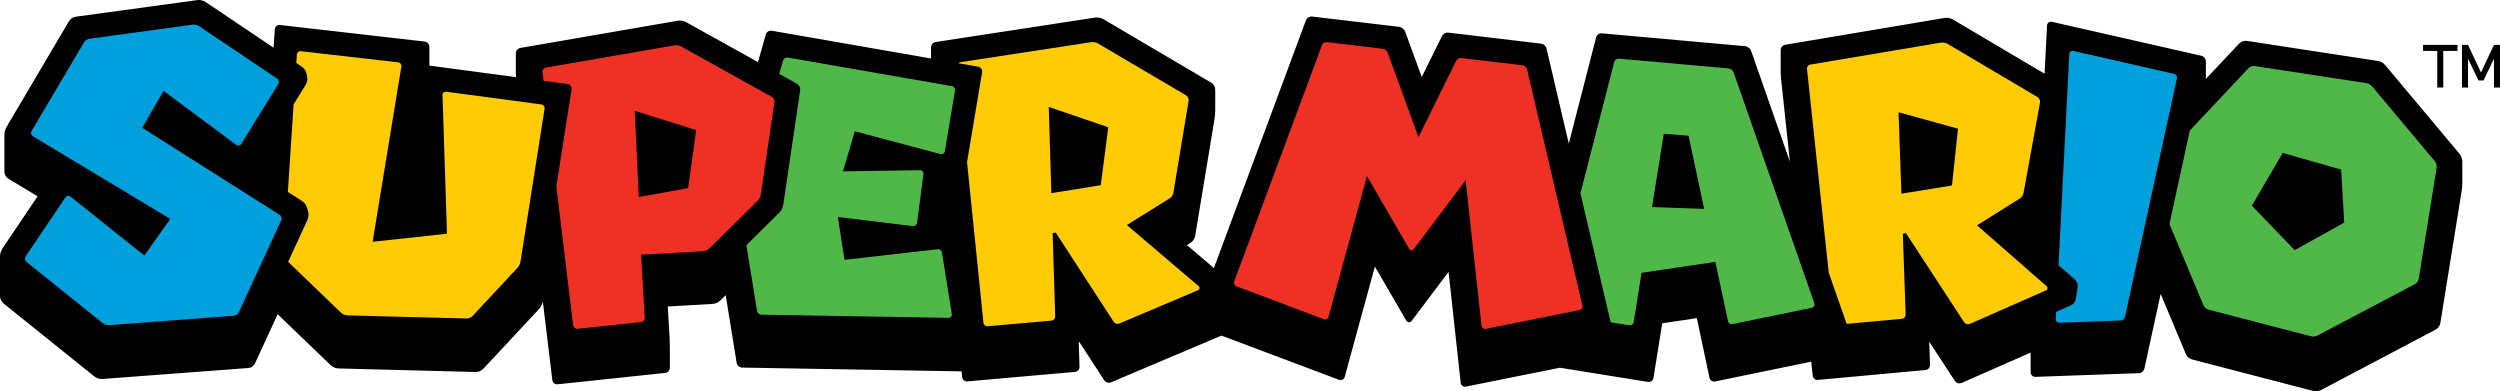 <?xml version="1.0" encoding="utf-8"?>
<!-- Generator: Adobe Illustrator 16.0.0, SVG Export Plug-In . SVG Version: 6.00 Build 0)  -->
<!DOCTYPE svg PUBLIC "-//W3C//DTD SVG 1.1//EN" "http://www.w3.org/Graphics/SVG/1.1/DTD/svg11.dtd">
<svg version="1.1" id="Layer_1" xmlns="http://www.w3.org/2000/svg" xmlns:xlink="http://www.w3.org/1999/xlink" x="0px" y="0px"
	 width="999.999px" height="156.487px" viewBox="0 0 999.999 156.487" enable-background="new 0 0 999.999 156.487"
	 xml:space="preserve">
<g>
	<path d="M983.708,61.409L954.13,26.107c-0.778-0.943-1.879-1.564-3.082-1.737l-52.237-8.004c-1.172-0.189-2.359,0.22-3.177,1.093
		l-13.287,14.097v-6.942c0-1.101-0.756-2.06-1.841-2.312L820.752,8.723c-0.959-0.22-1.888,0.48-1.935,1.47l-0.99,19.294
		L781.243,7.843c-1.046-0.613-2.287-0.841-3.498-0.645l-63.607,10.693c-1.077,0.188-1.871,1.124-1.871,2.217v8.059
		c0,1.266,0.063,2.516,0.205,3.774l3.49,32.731l-15.489-44.257c-0.377-1.077-1.367-1.855-2.508-1.958l-57.167-5.119
		c-1.093-0.102-2.101,0.613-2.359,1.667L627.51,57.423l-8.885-37.92c-0.252-1.093-1.179-1.927-2.312-2.061l-36.858-4.379
		c-1.141-0.125-2.226,0.457-2.721,1.479l-8.036,16.259l-6.604-18.083c-0.409-1.085-1.384-1.863-2.531-1.997L524.89,6.624
		c-1.101-0.142-2.154,0.503-2.532,1.541l-36.8,99.066l-10.779-9.199l1.376-0.849c1.022-0.636,1.727-1.683,1.919-2.869l7.713-46.593
		c0.208-1.243,0.307-2.5,0.307-3.767v-8.051c0-1.164-0.621-2.257-1.628-2.846L441.458,7.725c-1.05-0.621-2.296-0.857-3.503-0.668
		l-63.662,9.741c-1.077,0.165-1.875,1.085-1.875,2.186v4.411L308.709,12.3c-1.054-0.188-2.084,0.457-2.382,1.494l-3.134,11.039
		L274.531,8.904c-1.069-0.598-2.315-0.81-3.526-0.598l-62.797,10.858c-1.081,0.189-1.867,1.116-1.867,2.217v8.051
		c0,0.479,0.023,0.959,0.047,1.431l-34.626-4.623v-7.516c0-1.07-0.813-1.982-1.887-2.1l-57.942-6.636
		c-1.03-0.118-1.941,0.645-2.013,1.674l-0.483,7.415L82.319,0.853c-1.015-0.692-2.237-0.967-3.444-0.81L30.399,6.671
		c-1.184,0.157-2.241,0.849-2.842,1.879L2.728,50.575c-0.637,1.069-0.967,2.288-0.967,3.522v14.545c0,1.164,0.621,2.257,1.627,2.87
		l11.656,7.013L1.069,99.244C0.369,100.273,0,101.476,0,102.71v15.646c0,1.195,0.554,2.334,1.478,3.082l36.23,29.106
		c0.943,0.755,2.149,1.133,3.364,1.038l58.253-4.372c1.159-0.087,2.197-0.81,2.681-1.871l9.058-19.64l21.135,20.316
		c0.876,0.849,2.044,1.336,3.251,1.367l54.738,1.416c1.203,0.031,2.362-0.464,3.18-1.337l22.216-23.808
		c0.798-0.856,1.32-1.918,1.545-3.066l3.801,31.45c0.118,1.037,1.054,1.8,2.107,1.683l43.027-4.545
		c1.069-0.118,1.883-1.014,1.883-2.092v-8.059c0-1.258-0.039-2.523-0.106-3.782l-0.73-12.649l17.848-1.015
		c1.219-0.071,2.378-0.582,3.238-1.439l2.084-2.06l4.38,27.063c0.177,1.077,1.104,1.871,2.197,1.895l87.776,1.51l0.224,2.288
		c0.114,1.046,1.038,1.815,2.087,1.722l43.039-3.789c1.054-0.095,1.859-0.983,1.82-2.053l-0.307-9.914l0.225-0.016l9.945,15.292
		c0.594,0.92,1.77,1.273,2.775,0.849l44.136-18.68l47.037,17.682c0.95,0.369,2.005-0.181,2.265-1.156l12.076-44.155l12.572,21.662
		c0.447,0.785,1.557,0.849,2.099,0.134l14.797-19.665l4.852,44.383c0.118,1.016,1.062,1.723,2.06,1.519l37.605-7.549l35.271,5.669
		c1.038,0.173,2.013-0.534,2.178-1.564l3.499-21.889l13.854-2.052l5.048,23.839c0.235,1.021,1.226,1.682,2.265,1.478l38.431-7.909
		l0.598,5.59c0.11,1.038,1.038,1.801,2.092,1.706l43.015-3.954c1.062-0.103,1.848-1.008,1.816-2.067l-0.314-9.271l10.222,15.654
		c0.605,0.919,1.776,1.266,2.768,0.833l27.565-12.124v7.879c0,1.037,0.864,1.863,1.91,1.823l41.317-1.47
		c1.116-0.032,2.06-0.817,2.296-1.919l6.494-29.782l10.063,24.011c0.456,1.094,1.407,1.927,2.563,2.218l48.205,12.532
		c1.187,0.308,2.429,0.149,3.514-0.408l45.563-24.043c1.061-0.558,1.8-1.581,1.98-2.76l8.483-52.553
		c0.188-1.227,0.299-2.492,0.299-3.75v-8.059C984.935,63.532,984.502,62.345,983.708,61.409"/>
	<path fill="#FFCB05" d="M440.303,74.083l-19.774,3.168l-1.03-34.477l23.808,8.122L440.303,74.083z M479.484,114.489l-28.741-24.483
		l17.085-10.639c0.813-0.511,1.376-1.344,1.529-2.296l6.078-36.693c0.153-0.904-0.268-1.809-1.054-2.265l-35.153-20.702
		c-0.845-0.495-1.835-0.684-2.811-0.542l-52.171,7.988c-0.33,0.047-0.609,0.228-0.837,0.456l7.881,1.368
		c1.035,0.173,1.727,1.156,1.558,2.186l-6.03,36.002l6.561,64.252c0.087,0.841,0.821,1.446,1.659,1.376l25.576-2.249
		c0.838-0.078,1.482-0.794,1.459-1.644l-1.022-33.336l1.23-0.252l23.206,35.727c0.472,0.73,1.415,1.014,2.229,0.676l31.529-13.357
		C479.89,115.793,480.015,114.944,479.484,114.489"/>
	<path fill="#50B848" d="M917.868,100.061l-17.124-17.793l12.345-21.103l23.375,6.667l1.233,21.197L917.868,100.061z
		 M973.912,64.468l-24.987-29.83c-0.628-0.747-1.51-1.25-2.469-1.399l-44.541-6.817c-0.927-0.142-1.887,0.189-2.539,0.881
		l-23.445,24.9l-8.153,37.409l13.61,32.479c0.377,0.881,1.132,1.54,2.06,1.784l40.837,10.614c0.943,0.236,1.949,0.126,2.814-0.329
		l38.809-20.474c0.842-0.448,1.439-1.267,1.589-2.202l7.154-44.359C974.8,66.174,974.541,65.199,973.912,64.468"/>
	<path fill="#00A0DC" d="M869.625,29.543l-40.351-9.167c-0.77-0.181-1.51,0.385-1.557,1.179l-4.309,84.513l6.511,5.692
		c0.896,0.786,1.32,1.958,1.147,3.129l-0.708,4.608c-0.18,1.162-0.943,2.161-2.028,2.634l-5.865,2.578l-0.142,2.917
		c-0.047,0.803,0.614,1.479,1.432,1.455l24.404-0.873c0.889-0.031,1.651-0.669,1.84-1.526l20.772-95.315
		C870.961,30.542,870.442,29.731,869.625,29.543"/>
	<path fill="#FFCB05" d="M780.795,74.193l-20.238,3.279l-1.14-32.582l23.784,6.581L780.795,74.193z M818.691,114.528l-27.879-24.396
		l17.045-10.686c0.818-0.503,1.384-1.345,1.565-2.296l6.564-36.088c0.173-0.889-0.244-1.801-1.022-2.257l-35.884-21.229
		c-0.85-0.495-1.84-0.676-2.807-0.519l-52.136,8.767c-0.85,0.149-1.432,0.92-1.337,1.753l8.68,81.43l7.18,20.537l22.132-2.028
		c0.834-0.078,1.479-0.802,1.463-1.659l-1.125-32.368l1.234-0.26l23.297,35.679c0.479,0.724,1.423,1.007,2.226,0.66l30.553-13.444
		C819.085,115.848,819.219,114.983,818.691,114.528"/>
	<path fill="#50B848" d="M660.814,82.818l4.694-29.318l9.914,0.794l6.243,29.263L660.814,82.818z M725.758,121.352l-32.329-92.406
		c-0.314-0.865-1.101-1.486-2.014-1.565l-43.825-3.916c-0.872-0.086-1.683,0.479-1.894,1.329l-13.524,52.521l12.101,51.625
		l7.453,1.187c0.834,0.142,1.604-0.425,1.738-1.25l3.152-19.751l29.531-4.378l5.048,23.705c0.165,0.825,0.976,1.352,1.793,1.179
		l31.787-6.533C725.562,122.932,726.025,122.115,725.758,121.352"/>
	<path fill="#EE3124" d="M610.834,27.766c-0.212-0.889-0.952-1.549-1.848-1.651l-24.382-2.901c-0.904-0.102-1.769,0.37-2.178,1.188
		l-15.033,30.451l-12.336-33.769c-0.314-0.873-1.109-1.494-2.021-1.596l-22.235-2.634c-0.888-0.103-1.729,0.417-2.028,1.242
		l-35.09,94.49c-0.291,0.779,0.106,1.659,0.893,1.942l34.991,13.17c0.764,0.291,1.612-0.142,1.816-0.929l15.396-56.333
		l16.967,29.224c0.369,0.621,1.242,0.676,1.675,0.103l20.826-27.66l6.361,58.253c0.087,0.802,0.856,1.36,1.659,1.194l37.566-7.532
		c0.81-0.165,1.321-0.967,1.132-1.776L610.834,27.766z"/>
	<path fill="#50B848" d="M375.04,99.691l-37.229,4.238l-2.681-17.124l29.99,3.633c0.838,0.086,1.597-0.496,1.707-1.322l2.555-19.537
		c0.103-0.794-0.526-1.494-1.32-1.486l-30.868,0.448l4.726-16.016l34.296,9.112c0.79,0.212,1.588-0.299,1.718-1.108l4.081-24.318
		c0.138-0.818-0.421-1.596-1.251-1.753l-65.646-11.432c-0.854-0.142-1.667,0.37-1.907,1.203l-1.521,5.331l6.978,3.868
		c0.999,0.559,1.546,1.675,1.376,2.799l-6.737,45.665c-0.192,1.21-0.755,2.351-1.624,3.207l-13.126,12.966l4.253,26.268
		c0.138,0.874,0.877,1.518,1.762,1.533l74.886,1.274c0.786,0.023,1.399-0.685,1.27-1.462l-3.943-24.665
		C376.652,100.179,375.886,99.589,375.04,99.691"/>
	<path fill="#EE3124" d="M275.227,75.271l-19.715,3.53l-1.643-34.461l24.609,7.706L275.227,75.271z M308.662,38.71l-36.147-20.088
		c-0.854-0.472-1.853-0.637-2.811-0.48l-51.382,8.885c-0.837,0.149-1.411,0.912-1.305,1.761l0.421,3.554l9.627,1.282
		c1.03,0.149,1.746,1.109,1.576,2.131l-6.108,38.777l6.723,55.642c0.106,0.834,0.853,1.432,1.689,1.346l25.514-2.697
		c0.846-0.087,1.482-0.817,1.428-1.667l-1.459-25.277l24.798-1.416c0.967-0.063,1.892-0.472,2.591-1.155l19.212-18.996
		c0.7-0.691,1.159-1.588,1.305-2.563l5.434-36.796C309.912,40.047,309.46,39.159,308.662,38.71"/>
	<path fill="#FFCB05" d="M216.569,41.785l-38.112-5.095c-0.791-0.103-1.475,0.527-1.451,1.313l1.789,55.486l-29.74,3.223
		l11.495-70.109c0.138-0.81-0.433-1.573-1.254-1.659l-38.935-4.458c-0.83-0.094-1.557,0.519-1.612,1.336l-0.216,3.374l2.127,1.438
		c1.006,0.676,1.714,1.722,1.961,2.901l0.221,0.99c0.256,1.196,0.047,2.438-0.598,3.468l-4.8,7.745l-2.292,35.058l5.531,3.514
		c1.03,0.638,1.792,1.66,2.139,2.822l0.39,1.346c0.354,1.163,0.255,2.421-0.252,3.537l-7.698,16.725l21.127,20.324
		c0.703,0.676,1.636,1.061,2.603,1.093l47.556,1.226c0.967,0.024,1.895-0.369,2.548-1.061l17.839-19.13
		c0.677-0.716,1.12-1.636,1.271-2.603l9.631-61.106C217.965,42.658,217.399,41.895,216.569,41.785"/>
	<path fill="#00A0DC" d="M56.888,51.109l8.516-14.773l29.075,21.606c0.66,0.479,1.584,0.307,2.021-0.377L111.335,33.6
		c0.452-0.716,0.252-1.667-0.46-2.131L79.721,10.516c-0.814-0.55-1.797-0.778-2.771-0.645l-41.101,5.614
		c-0.952,0.134-1.797,0.684-2.277,1.51l-20.933,35.42c-0.421,0.723-0.186,1.651,0.53,2.083l54.946,33.07l-10.39,14.655
		l-29.508-23.58c-0.645-0.511-1.581-0.369-2.028,0.307l-15.926,23.603c-0.476,0.715-0.338,1.675,0.338,2.218l30.416,24.436
		c0.763,0.605,1.729,0.904,2.696,0.833l49.715-3.733c0.936-0.063,1.757-0.637,2.15-1.486l16.916-36.718
		c0.354-0.778,0.082-1.714-0.653-2.187L56.888,51.109z"/>
	<polygon points="969.226,20.367 974.902,20.367 974.902,35 977.309,35 977.309,20.367 982.985,20.367 982.985,17.946 
		969.226,17.946 	"/>
	<polygon points="997.586,17.954 992.389,28.993 987.207,17.954 984.793,17.954 984.793,35.007 987.207,35.007 987.207,23.733 
		987.34,23.733 991.397,32.185 991.799,32.185 993.002,32.185 993.41,32.185 997.452,23.733 997.586,23.733 997.586,35.007 
		999.999,35.007 999.999,17.954 	"/>
</g>
</svg>
